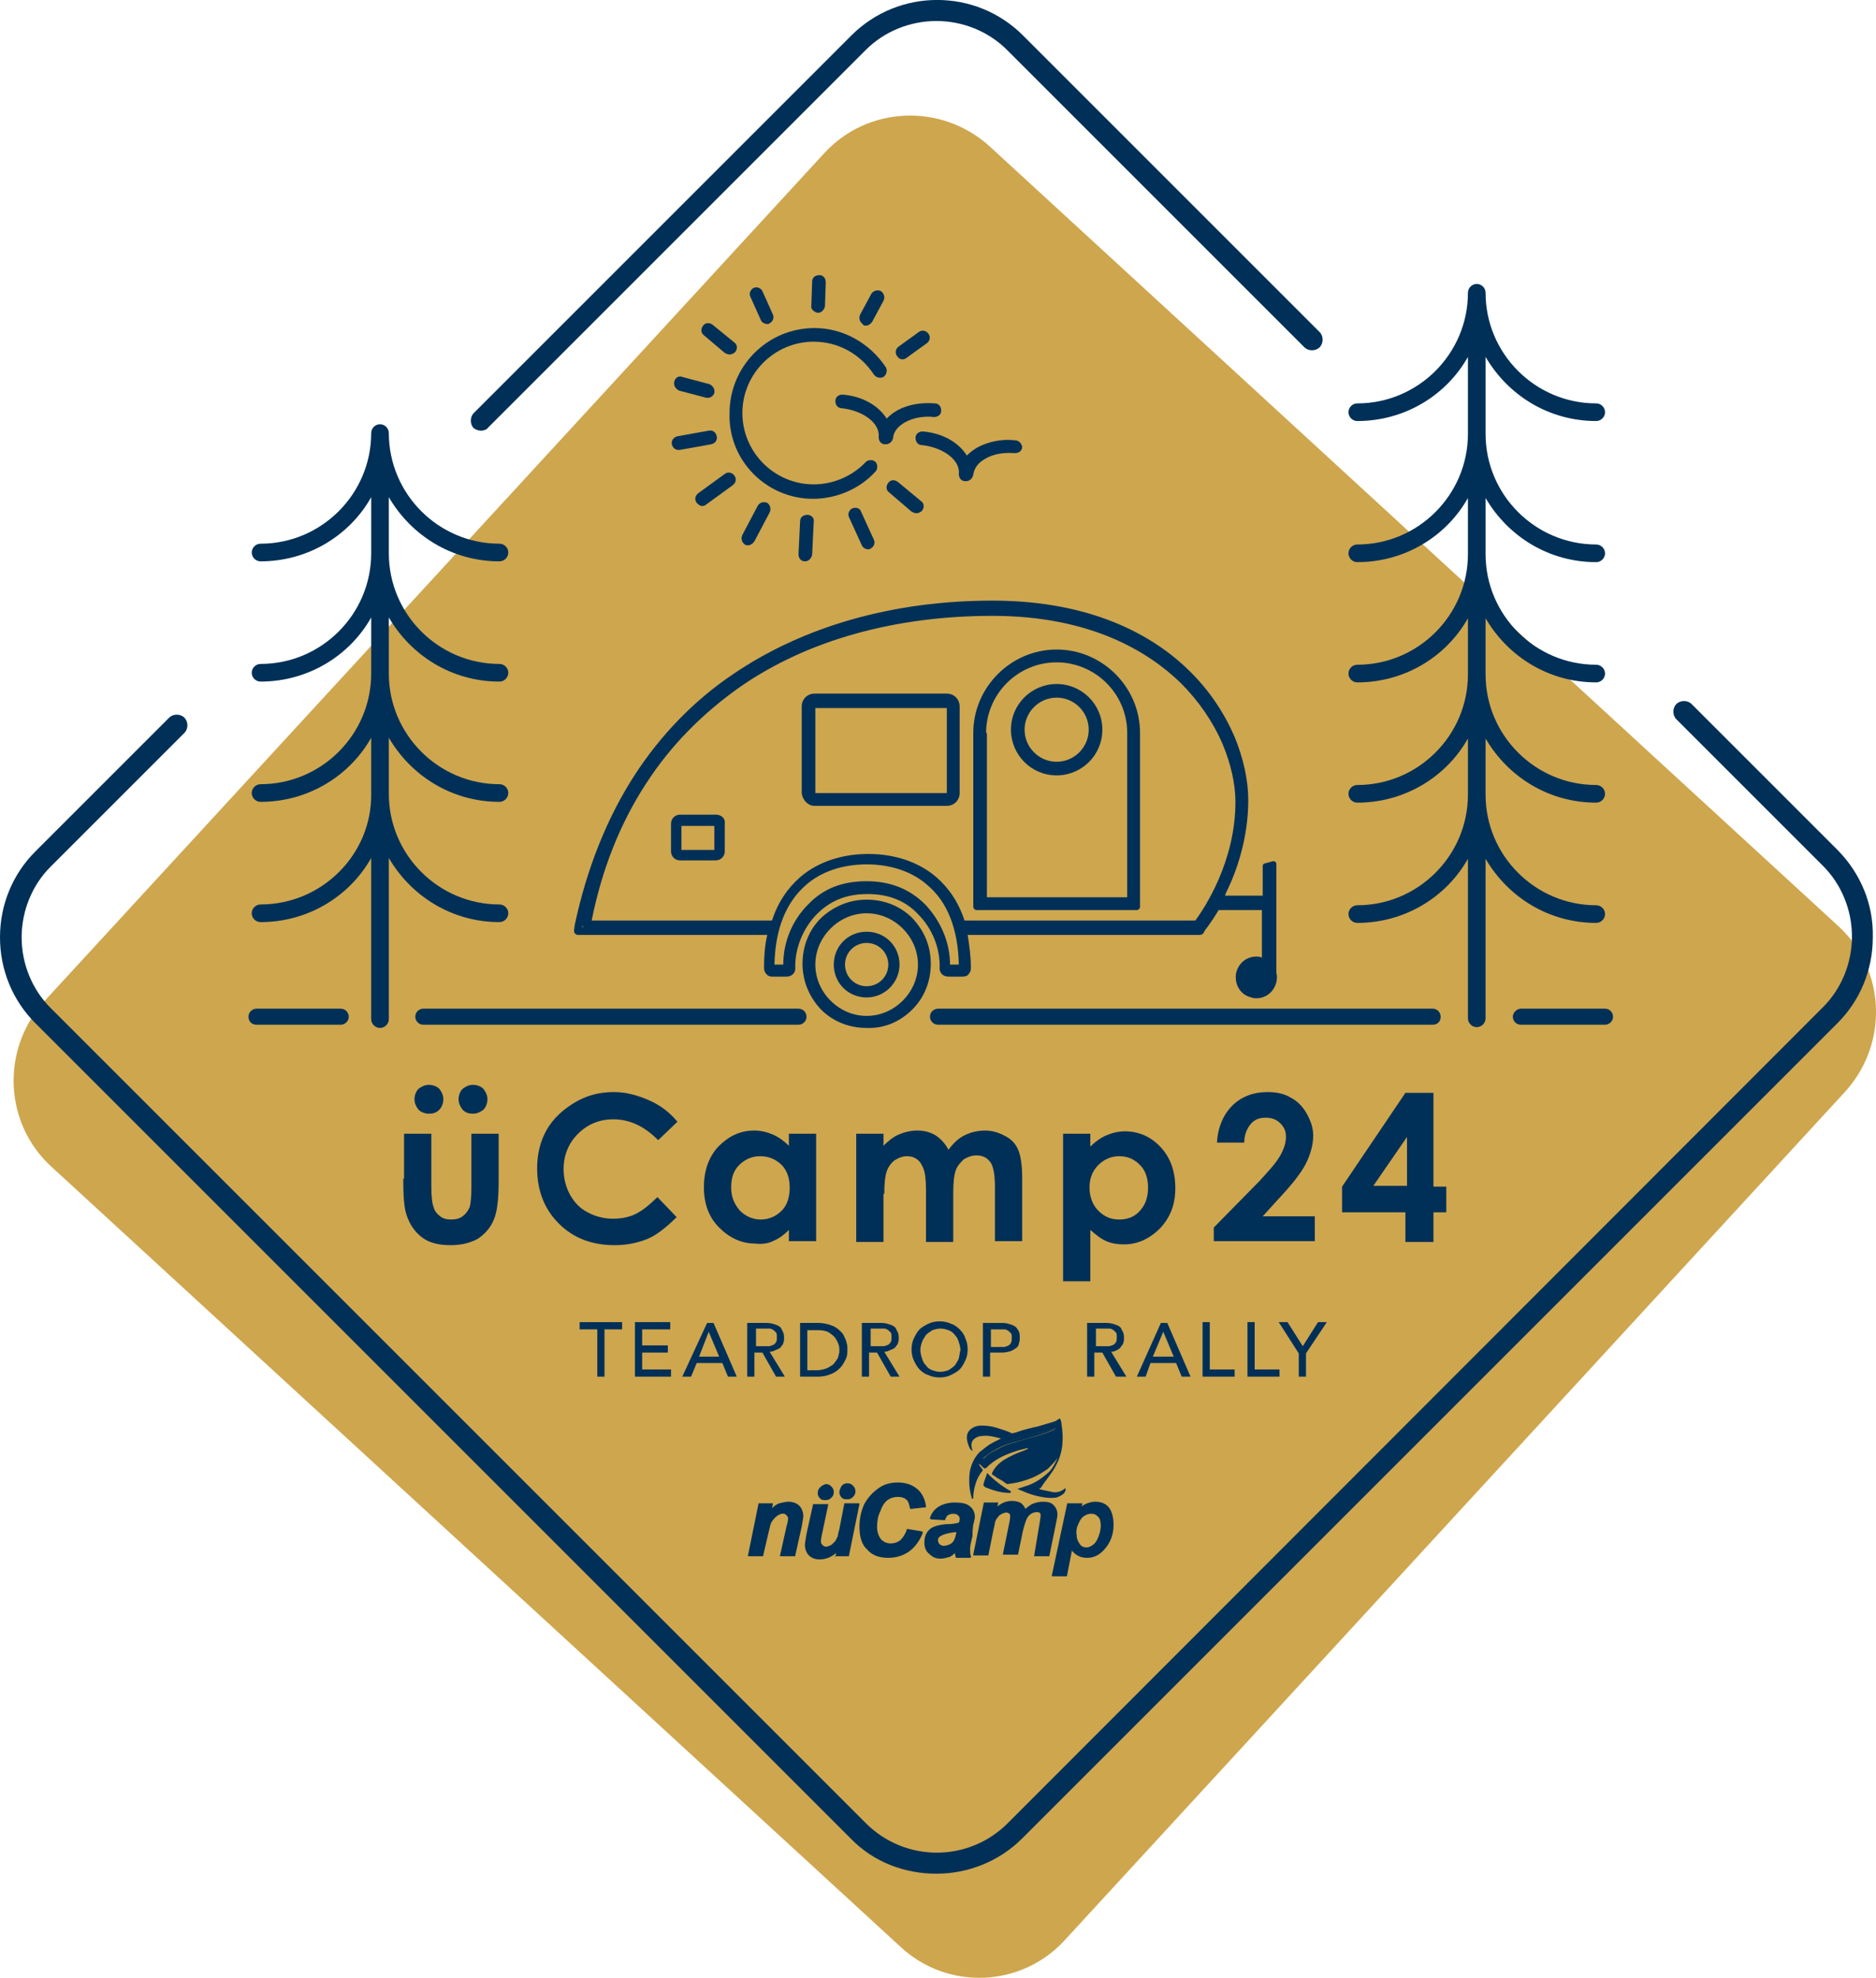 <?xml version="1.0" encoding="UTF-8"?> <svg xmlns="http://www.w3.org/2000/svg" viewBox="313.2 275.58 234 246.71"><path d="m425.5 518.4-105.9-97.3c-5.9-5.4-6.3-14.6-.9-20.6l97.3-105.8c5.4-5.9 14.6-6.3 20.6-.9l105.9 97.3c5.9 5.4 6.3 14.6.9 20.6l-97.4 105.9c-5.4 5.9-14.6 6.3-20.5.8z" fill="#cea64e"></path><g fill="#003057"><path d="m444.8 453.7c-.8.3-1.6.5-2.4.7.8-.2-1.4.3-2 .5s-1.3.4-1.9.6c-.9.3-1.7.9-2.4 1.6-.1.1-.2.2-.4.4h.1c.5-.4 1-.8 1.6-1.1.7-.4 1.4-.7 2.2-.9 1.1-.3 2.2-.6 3.2-.9.6-.2 1.2-.4 1.8-.7.1-.1.2-.1.2-.2h.1s0 0 0-.1c-0 0-0 0-.1.1z"></path><path d="m385.9 391.1s-.1-.1-.1-.1v.2l.1-.1c.1.1 0 0 0 0z"></path><path d="m413.8 402.4c0-.5-.4-1-1-1h-46.8c-.5 0-1 .4-1 1 0 .5.4 1 1 1h46.8c.5 0 1-.4 1-1z"></path><path d="m345.2 403.4h10.5c.5 0 1-.4 1-1 0-.5-.4-1-1-1h-10.5c-.5 0-1 .4-1 1s.4 1 1 1z"></path><path d="m501.9 402.4c0 .5.4 1 1 1h10.5c.5 0 1-.4 1-1 0-.5-.4-1-1-1h-10.5c-.5 0-1 .5-1 1z"></path><path d="m492.9 402.4c0-.5-.4-1-1-1h-61.7c-.5 0-1 .4-1 1 0 .5.4 1 1 1h61.7c.6 0 1-.4 1-1z"></path><path d="m345.7 388.4c-.6 0-1.1.5-1.1 1.1s.5 1.1 1.1 1.1c5.9 0 11.1-3.2 13.8-8v20.1c0 .6.5 1.1 1.1 1.1s1.1-.5 1.1-1.1v-20.1c2.8 4.8 7.9 8 13.8 8 .6 0 1.1-.5 1.1-1.1s-.5-1.1-1.1-1.1c-7.6 0-13.8-6.2-13.8-13.8v-7c2.8 4.8 7.9 8 13.8 8 .6 0 1.1-.5 1.1-1.1s-.5-1.1-1.1-1.1c-7.6 0-13.8-6.2-13.8-13.8v-7c2.8 4.8 7.9 8 13.8 8 .6 0 1.1-.5 1.1-1.1s-.5-1.1-1.1-1.1c-7.6 0-13.8-6.2-13.8-13.8v-7c2.8 4.8 7.9 8 13.8 8 .6 0 1.1-.5 1.1-1.1s-.5-1.1-1.1-1.1c-7.6 0-13.8-6.2-13.8-13.8 0-.6-.5-1.1-1.1-1.1s-1.1.5-1.1 1.1c0 7.6-6.2 13.8-13.8 13.8-.6 0-1.1.5-1.1 1.1s.5 1.1 1.1 1.1c5.9 0 11.1-3.2 13.8-8v7c0 7.6-6.2 13.8-13.8 13.8-.6 0-1.1.5-1.1 1.1s.5 1.1 1.1 1.1c5.9 0 11.1-3.2 13.8-8v7c0 7.6-6.2 13.8-13.8 13.8-.6 0-1.1.5-1.1 1.1s.5 1.1 1.1 1.1c5.9 0 11.1-3.2 13.8-8v7c.1 7.5-6.1 13.8-13.8 13.8z"></path><path d="m482.5 388.5c-.6 0-1.1.5-1.1 1.1s.5 1.1 1.1 1.1c5.9 0 11.1-3.2 13.8-8v19.9c0 .6.5 1.1 1.1 1.1s1.1-.5 1.1-1.1v-19.9c2.8 4.8 7.9 8 13.8 8 .6 0 1.1-.5 1.1-1.1s-.5-1.1-1.1-1.1c-7.6 0-13.8-6.2-13.8-13.8v-7c2.8 4.8 7.9 8 13.8 8 .6 0 1.1-.5 1.1-1.1s-.5-1.1-1.1-1.1c-7.6 0-13.8-6.2-13.8-13.8v-7c2.8 4.8 7.9 8 13.8 8 .6 0 1.1-.5 1.1-1.1s-.5-1.1-1.1-1.1c-7.6 0-13.8-6.2-13.8-13.8v-7c2.8 4.8 7.9 8 13.8 8 .6 0 1.1-.5 1.1-1.1s-.5-1.1-1.1-1.1c-7.6 0-13.8-6.2-13.8-13.8v-9.6c2.8 4.8 7.9 8 13.8 8 .6 0 1.1-.5 1.1-1.1s-.5-1.1-1.1-1.1c-7.6 0-13.8-6.2-13.8-13.8 0-.6-.5-1.1-1.1-1.1s-1.1.5-1.1 1.1c0 7.6-6.2 13.8-13.8 13.8-.6 0-1.1.5-1.1 1.1s.5 1.1 1.1 1.1c5.9 0 11.1-3.2 13.8-8v9.6c0 7.6-6.2 13.8-13.8 13.8-.6 0-1.1.5-1.1 1.1s.5 1.1 1.1 1.1c5.9 0 11.1-3.2 13.8-8v7c0 7.6-6.2 13.8-13.8 13.8-.6 0-1.1.5-1.1 1.1s.5 1.1 1.1 1.1c5.9 0 11.1-3.2 13.8-8v7c0 7.6-6.2 13.8-13.8 13.8-.6 0-1.1.5-1.1 1.1s.5 1.1 1.1 1.1c5.9 0 11.1-3.2 13.8-8v7c0 7.6-6.2 13.8-13.8 13.8z"></path><path d="m427 401.5c1.5-1.5 2.3-3.5 2.3-5.7s-.8-4.1-2.3-5.7c-1.5-1.5-3.5-2.3-5.7-2.3-2.1 0-4.1.8-5.7 2.3-1.5 1.5-2.3 3.5-2.3 5.7 0 2.1.8 4.1 2.3 5.7 1.5 1.5 3.5 2.3 5.7 2.3 2.2.1 4.2-.8 5.7-2.3zm-12.1-5.6c0-1.7.7-3.3 1.9-4.5s2.8-1.9 4.5-1.9 3.3.7 4.5 1.9 1.9 2.8 1.9 4.5-.7 3.3-1.9 4.5-2.8 1.9-4.5 1.9-3.3-.7-4.5-1.9-1.9-2.8-1.9-4.5z"></path><path d="m425.4 395.9c0-2.3-1.8-4.1-4.1-4.1s-4.1 1.8-4.1 4.1 1.8 4.1 4.1 4.1 4.1-1.9 4.1-4.1zm-6.8 0c0-1.5 1.2-2.7 2.7-2.7s2.7 1.2 2.7 2.7-1.2 2.7-2.7 2.7-2.7-1.2-2.7-2.7z"></path><path d="m384.8 391.6c0 .1 0 .3.1.4s.2.2.4.2h23.6c-.3 1.3-.4 2.6-.4 4.1 0 .3.1.6.3.8.1.1.3.3.7.3h1.8c.7 0 1.1-.5 1.1-1-.1-2.5 1-5.1 2.7-6.8s3.7-2.5 6.3-2.5 4.7.8 6.3 2.5c1.8 1.8 2.8 4.3 2.7 6.8 0 .5.4 1 1.1 1h1.8c.3 0 .6-.1.7-.3.2-.2.3-.4.3-.8 0-1.5-.2-2.8-.4-4.1h29c.1 0 .3-.1.4-.2l.1-.2c0-.1.8-1 1.8-2.7h5.4v5.9h-.1c-.2-.1-.4-.1-.6-.1-1.2 0-2.2.8-2.5 2-.3 1.4.5 2.8 1.9 3.1.2.1.4.1.6.1 1.2 0 2.2-.8 2.5-2 .1-.4.1-.8 0-1.2v-13.5c0-.1 0-.2-.1-.3s-.2-.1-.3-.1l-1.1.3c-.1 0-.2.2-.2.3v3.7h-4.7c0-.1.1-.2.1-.3 1.3-2.6 2.8-6.8 2.8-11.6 0-2.5-.6-5.2-1.7-7.9-1.3-3-3.1-5.7-5.5-8.1-4.1-4.1-11.7-8.9-24.7-8.9-12.4 0-23.6 3.2-32.4 9.2-4.9 3.3-9 7.6-12.2 12.5-3.5 5.4-6 11.7-7.5 18.7zm46.9 4.3c0-2.8-1.2-5.5-3.1-7.5-1.9-1.9-4.3-2.9-7.3-2.9s-5.4.9-7.3 2.9c-2 2-3.1 4.7-3.1 7.5h-1.1c.1-4.4 1.4-7.7 3.9-9.9 1.9-1.7 4.6-2.6 7.6-2.6s5.7.9 7.6 2.6c2.5 2.1 3.8 5.5 3.9 9.9zm-37.9-22.6c3.1-4.8 7.1-8.8 11.8-12.1 8.4-5.8 19.3-8.8 31.4-8.8 12.4 0 19.6 4.6 23.5 8.4 2.2 2.2 4 4.8 5.2 7.6 1 2.4 1.6 4.9 1.6 7.2 0 7.5-3.9 13.3-5 14.8h-28.8c-.7-2.2-1.9-4-3.5-5.4-2.2-1.9-5.2-2.9-8.5-2.9s-6.3 1-8.5 2.9c-1.6 1.4-2.8 3.2-3.5 5.4h-22.5c1.3-6.5 3.6-12.2 6.8-17.1zm-8 17.7s0 .1.1.1c0 0 .1.1.1.1h-.2c-0-.1-0-.1-0-.2z"></path><path d="m402.5 377.2h-4.5c-.6 0-1.1.5-1.1 1.1v3.5c0 .6.5 1.1 1.1 1.1h4.5c.6 0 1.1-.5 1.1-1.1v-3.5c.1-.6-.4-1.1-1.1-1.1zm-.2 4.4h-4.1v-3h4.1z"></path><path d="m435 389.1h20c.2 0 .4-.2.4-.4v-21.7c0-5.7-4.7-10.4-10.4-10.4s-10.4 4.7-10.4 10.4v21.7c0 .2.2.4.4.4zm1.2-22.1c0-4.8 3.9-8.8 8.8-8.8 4.8 0 8.8 3.9 8.8 8.8v20.5h-17.5v-20.5z"></path><path d="m445 360.9c-3.1 0-5.7 2.5-5.7 5.7 0 3.1 2.5 5.7 5.7 5.7 3.1 0 5.7-2.5 5.7-5.7s-2.6-5.7-5.7-5.7zm0 9.7c-2.2 0-4-1.8-4-4s1.8-4 4-4 4 1.8 4 4-1.8 4-4 4z"></path><path d="m414.8 376.1h16.5c.9 0 1.6-.7 1.6-1.6v-10.8c0-.9-.7-1.6-1.6-1.6h-16.5c-.9 0-1.6.7-1.6 1.6v10.8c.1.9.8 1.6 1.6 1.6zm.1-12.2h16.4v10.6h-16.4z"></path><path d="m388.6 447.3v-5.9h2.2v-.9h-5.3v.9h2.2v5.9z"></path><path d="m396.9 446.4h-3.6v-2.1h3.2v-.9h-3.2v-2h3.5v-.9h-4.4v6.8h4.5z"></path><path d="m398.3 447.3h1.1l.7-1.7h3.2l.7 1.7h1.1l-2.9-6.7h-.8zm3.3-5.6 1.3 3.1h-2.5z"></path><path d="m410.6 443.6c.1-.2.3-.3.3-.5.1-.2.1-.4.1-.6s0-.4-.1-.7c-.1-.2-.2-.4-.3-.6-.2-.2-.4-.3-.7-.4s-.6-.2-1.1-.2h-2.4v6.7h.9v-3h1l1.7 3h1.1l-1.9-3.1c.3 0 .5-.1.7-.2s.6-.2.7-.4zm-.6-.6c-.1.1-.2.3-.3.3-.1.1-.3.1-.5.2-.2 0-.4 0-.5 0h-1.2v-2.2h1.2.5c.2 0 .3.1.5.2l.3.3c.1.1.1.3.1.6s0 .4-.1.6z"></path><path d="m418.6 442.5c-.1-.2-.2-.5-.4-.7s-.4-.4-.7-.6-.6-.3-.9-.4c-.4-.1-.8-.2-1.3-.2h-2.3v6.7h2.2c.6 0 1.1-.1 1.6-.3s.8-.4 1.2-.8c.3-.3.5-.7.7-1.1s.2-.8.2-1.3c0-.2 0-.4-.1-.7 0-.1-.1-.4-.2-.6zm-.9 2.5c-.2.3-.4.6-.6.8-.3.2-.6.4-.9.5s-.7.2-1.1.2h-1.2v-5h1.4c.5 0 1 .1 1.3.3s.6.4.8.7.3.5.4.8.1.5.1.8c0 .2-.1.6-.2.9z"></path><path d="m424.9 443.6c.1-.2.3-.3.3-.5.1-.2.1-.4.1-.6s0-.4-.1-.7c-.1-.2-.2-.4-.3-.6-.2-.2-.4-.3-.7-.4s-.6-.2-1.1-.2h-2.4v6.7h.9v-3h1l1.7 3h1.1l-1.9-3.1c.3 0 .5-.1.7-.2s.6-.2.7-.4zm-.6-.6c-.1.1-.2.3-.3.3-.1.1-.3.1-.5.2-.2 0-.4 0-.5 0h-1.2v-2.2h1.2.5c.2 0 .3.1.5.2l.3.3c.1.1.1.3.1.6s-0 .4-.1.6z"></path><path d="m432.9 441.4c-.3-.3-.7-.6-1.1-.7-.4-.2-.9-.3-1.4-.3s-1 .1-1.4.3-.8.4-1.1.7-.5.7-.7 1.1-.3.9-.3 1.4.1 1 .3 1.4.4.8.7 1.1.7.6 1.1.7c.4.2.9.3 1.4.3s1-.1 1.4-.3.8-.4 1.1-.7.5-.7.7-1.1.3-.9.3-1.4-.1-1-.3-1.4c-.1-.4-.4-.8-.7-1.1zm-.1 3.6c-.1.3-.3.6-.5.9-.2.2-.5.4-.8.6-.3.1-.7.2-1 .2-.4 0-.7-.1-1-.2s-.6-.3-.8-.6c-.2-.2-.4-.5-.5-.9-.1-.3-.2-.7-.2-1 0-.4.1-.7.2-1s.3-.6.5-.9c.2-.2.5-.4.8-.6.3-.1.7-.2 1-.2.4 0 .7.1 1 .2s.6.3.8.6c.2.2.4.5.5.9.1.3.2.7.2 1-.1.3-.1.6-.2 1z"></path><path d="m440 441.2c-.2-.2-.4-.3-.7-.4s-.6-.2-1.1-.2h-2.4v6.7h.9v-3h1.5c.4 0 .8-.1 1.1-.2s.5-.3.7-.4c.2-.2.3-.4.3-.6.1-.2.1-.4.1-.7 0-.2 0-.4-.1-.7 0-.1-.2-.3-.3-.5zm-1.5.2c.2 0 .3.1.5.2l.3.3c.1.1.1.3.1.6 0 .2 0 .4-.1.6-.1.1-.2.3-.3.3-.1.1-.3.1-.5.2-.2 0-.4 0-.5 0h-1.2v-2.2"></path><path d="m453.7 447.3-1.9-3.1c.3 0 .5-.1.7-.2s.4-.2.5-.4.3-.3.3-.5c.1-.2.1-.4.1-.6s0-.4-.1-.7c-.1-.2-.2-.4-.3-.6-.2-.2-.4-.3-.7-.4s-.6-.2-1.1-.2h-2.4v6.7h.9v-3h1l1.7 3zm-2.6-3.8h-1.2v-2.2h1.2.5c.2 0 .3.1.5.2l.3.3c.1.1.1.3.1.6 0 .2 0 .4-.1.6-.1.1-.2.3-.3.3-.1.1-.3.1-.5.2-.2-0-.4-0-.5-0z"></path><path d="m456.7 445.6h3.2l.7 1.7h1.1l-2.9-6.7h-.8l-3 6.7h1.1zm1.6-3.9 1.3 3.1h-2.6z"></path><path d="m463.2 440.5v6.8h4v-.9h-3.1v-5.9z"></path><path d="m468.8 440.5v6.8h4v-.9h-3.1v-5.9z"></path><path d="m476.1 447.3v-2.9l2.6-3.9h-1.1l-1.9 3-1.9-3h-1.1l2.5 3.9v2.9z"></path><path d="m444.9 458.4c.9-1.6 1-3.4.7-5.2 0-.3-.1-.5-.2-.7-.2.1-.4.3-.7.4-.7.2-1.3.4-2 .6-.9.2-1.8.4-2.6.7-.2.1-.5.1-.7.2h.1c-.6-.3-1.3-.5-1.9-.7s-1.3-.3-2-.3c-.4 0-.8.1-1.1.3-.5.3-.7.7-.7 1.2s.2 1 .4 1.4l.3.3c0-.2-.1-.4-.1-.5-.1-.4 0-.8.4-1.1.3-.2.6-.3.9-.3.8-.1 1.5.1 2.3.3h.1c-.6.3-1.3.6-1.8 1-.3.2-.6.5-.9.7-.5.5-.9 1.2-1.1 1.9-.2.6-.2 1.2-.2 1.8 0 .7.1 1.3.3 2 0 .1.1.1.1.2 0-.1.1-.1.1-.1 0-.1 0-.2 0-.3.1-1.2.4-2.2 1.1-3.1.1-.1.1-.2 0-.3s-.2-.3-.3-.4c0 0-.1-.1-.1-.2.1 0 .1.1.2.1l.3.3c.2.2.3.2.5 0 .4-.4.8-.7 1.3-1 .8-.5 1.7-.8 2.6-1.1.4-.1.8-.2 1.2-.3v.1c-.1.1-.3.1-.4.2-.9.3-1.8.7-2.6 1.2-.6.4-1.1.9-1.4 1.5-.1.2-.1.3.1.4s.4.3.6.4c.4.2.7.4 1.1.7 1.1-.1 2.2-.4 3.2-.8.7-.3 1.3-.7 1.9-1.1.4-.4.8-.8 1.1-1.2 0 0 0-.1.1-.1-.1.1-.1.3-.2.4-.3.6-.6 1.1-1.1 1.5-.8.7-1.7 1.3-2.8 1.6-.3.1-.6.2-.9.3.7.3 1.4.6 2.1.8.8.2 1.7.4 2.6.3.2 0 .4-.1.6-.2.4-.2.8-.5.7-1-.5.4-1 .6-1.6.5-.5-.1-.9-.2-1.4-.3-.1 0-.2-.1-.3-.1.1-.1.1-.1.2-.1.7-1.1 1.4-1.8 1.9-2.8zm0-4.7c-.1.1-.2.1-.2.2-.6.3-1.2.5-1.8.7-1.1.3-2.2.6-3.2.9-.8.2-1.5.5-2.2.9-.6.3-1.1.6-1.6 1.1 0 0 0 0-.1 0 .1-.1.2-.3.4-.4.7-.7 1.5-1.2 2.4-1.6.6-.2 1.3-.4 1.9-.6.7-.2 2.9-.7 2-.5.8-.2 1.6-.4 2.4-.7 0-.1 0-.1 0 0z"></path><path d="m436.3 459.4c-.1.4-.3.8-.4 1.2-.1.3 0 .3.2.5 1 .4 2 .7 3 .7.1 0 .2 0 .2-.2-1.1-.6-2.1-1.4-3-2.3 0-.1 0 0 0 .1z"></path><path d="m415.5 461.1c-.2.2-.3.4-.3.7 0 .3.1.5.3.7s.4.2.7.2.5-.1.7-.3.3-.4.3-.7-.1-.5-.3-.7-.4-.3-.7-.3c-.3.1-.5.2-.7.4z"></path><path d="m417.9 461.7c0 .3.1.5.3.7s.4.2.7.2.5-.1.7-.3.3-.4.3-.7-.1-.5-.3-.7-.4-.3-.7-.3-.5.1-.7.3c-.2.3-.3.6-.3.8z"></path><path d="m410.5 469.6v.1h.1 1.7c.1 0 .1 0 .1-.1l.8-3.6c.1-.6.2-1.1.2-1.3 0-.5-.2-1-.5-1.3s-.8-.5-1.3-.5c-.4 0-.8.1-1.2.2-.3.1-.6.3-.9.6l.1-.5v-.1h-.1-1.6c-.1 0-.1 0-.1.1l-1.3 6.4v.1h.1 1.7c.1 0 .1 0 .1-.1l.6-2.6c.2-.8.3-1.3.4-1.5.2-.3.4-.6.7-.8.5-.4 1-.4 1.2-.1.1.1.2.2.2.4 0 .1 0 .3-.2 1z"></path><path d="m417.3 469.7h1.7c.1 0 .1 0 .1-.1l1.3-6.4v-.1h-.1-1.7c-.1 0-.1 0-.1.1l-.6 3.1c-.1.4-.2.7-.2.9-.1.2-.2.4-.3.6-.1.1-.3.3-.4.4s-.3.2-.4.2c-.1.1-.3.1-.4.1-.2 0-.3-.1-.4-.2s-.2-.2-.2-.4c0-.1 0-.3.1-.8l.8-3.8v-.1h-.1-1.7c-.1 0-.1 0-.1.1l-.8 3.6c-.1.7-.2 1.1-.2 1.4 0 .5.2 1 .5 1.3s.8.5 1.3.5c.8 0 1.5-.3 2.1-.8l-.1.5c-.2-.2-.2-.1-.1-.1z"></path><path d="m423.9 462.7c.4-.3.9-.4 1.3-.4s.8.1 1 .3c.3.2.4.6.5 1.1 0 .1.1.1.1.1l1.8-.2h.1v-.1c-.1-.9-.5-1.7-1.1-2.2s-1.4-.8-2.4-.8c-.9 0-1.7.2-2.4.7s-1.3 1.1-1.8 2c-.4.9-.6 1.8-.6 2.8 0 1.3.3 2.3 1 2.9.6.7 1.5 1 2.6 1 1 0 1.9-.3 2.6-.8s1.3-1.3 1.7-2.3v-.1s-.1-.1-.1-.1l-1.8-.3c-.1 0-.1 0-.1.1-.2.6-.5 1-.8 1.3-.4.3-.8.4-1.2.4-.5 0-.9-.2-1.2-.5-.3-.4-.5-.9-.5-1.6 0-.6.1-1.3.4-1.9.2-.6.5-1.1.9-1.4z"></path><path d="m434.7 465.4c0-.2.1-.4.1-.6 0-.5-.2-1-.6-1.3-.4-.4-1.1-.5-1.9-.5s-1.5.2-2 .5-.9.8-1.1 1.4v.1s.1.1.1.1l1.7.1c.1 0 .1 0 .1-.1.1-.2.2-.4.3-.5.2-.1.4-.2.7-.2s.5.1.6.2.2.2.2.4c0 .1 0 .3-.1.5-.3.1-.8.2-1.6.2-1 .1-1.7.3-2.1.7s-.6.9-.6 1.6c0 .6.2 1.1.6 1.4.4.4.8.6 1.4.6.4 0 .7-.1 1.1-.2.3-.1.5-.3.7-.5 0 .2.1.3.1.5 0 .1.1.1.1.1h1.7s.1 0 .1-.1v-.1c-.1-.3-.1-.6-.1-.9s.1-.8.3-1.6c0-1 .1-1.6.2-1.8zm-2.2 1.3c-.1.5-.2.8-.3 1s-.3.4-.5.5-.5.2-.8.2c-.2 0-.4-.1-.5-.2s-.2-.3-.2-.5.1-.4.3-.5c.3-.2.9-.4 1.8-.5z"></path><path d="m442.2 469.6v.1h.1 1.7c.1 0 .1 0 .1-.1l.8-3.9c.1-.6.2-.9.2-1.2 0-.5-.2-.9-.5-1.2s-.7-.4-1.3-.4c-.5 0-.9.1-1.4.3-.3.2-.6.4-.8.6-.1-.3-.3-.5-.5-.7-.3-.2-.7-.3-1.2-.3-.6 0-1.2.2-1.8.7l.1-.4v-.1h-.1-1.6c-.1 0-.1 0-.1.1l-1.3 6.4v.1h.1 1.7c.1 0 .1 0 .1-.1l.6-3c.1-.5.2-.8.2-1 .1-.3.2-.5.4-.7.1-.2.3-.3.5-.4.4-.2.7-.2.9 0 .1.1.1.2.1.3s0 .3-.1.8l-.8 3.9v.1h.1 1.7c.1 0 .1 0 .1-.1l.6-2.9c.2-.8.4-1.4.6-1.7.3-.4.7-.6 1.1-.6.2 0 .3 0 .4.1s.1.2.1.3c0 0 0 .2-.1.8z"></path><path d="m444.5 472.2h1.7c.1 0 .1 0 .1-.1l.6-3.1c.5.6 1.1.9 1.9.9.9 0 1.6-.4 2.2-1.1.7-.8 1.1-1.8 1.1-3 0-.9-.2-1.7-.6-2.2s-1-.7-1.7-.7c-.4 0-.7.1-1 .2-.2.1-.5.2-.7.4l.1-.3v-.1h-.1-1.7c-.1 0-.1 0-.1.1l-1.9 8.9c-.1 0-.1 0 .1.1-.1 0-.1 0 0 0zm3.2-6.5c.2-.5.4-.8.7-1s.6-.3.9-.3c.4 0 .6.1.9.4.2.2.3.6.3 1.1 0 .4-.1.9-.3 1.4s-.4.8-.7 1-.5.3-.8.3-.6-.1-.8-.4-.4-.6-.4-1.1c-.1-.5 0-1 .2-1.4z"></path><path d="m542.5 381.7-18.3-18.3c-.5-.5-1.4-.5-1.9 0s-.5 1.4 0 1.9l18.3 18.3c2.3 2.3 3.6 5.5 3.6 8.8s-1.3 6.5-3.6 8.8l-101.7 101.8c-4.9 4.9-12.8 4.9-17.7 0l-101.7-101.7c-2.3-2.3-3.6-5.5-3.6-8.8s1.3-6.5 3.6-8.8l16.7-16.7c.5-.5.5-1.4 0-1.9s-1.4-.5-1.9 0l-16.7 16.7c-2.8 2.8-4.4 6.6-4.4 10.7s1.6 7.9 4.4 10.7l101.7 101.7c2.9 3 6.8 4.4 10.7 4.4s7.8-1.5 10.7-4.4l101.7-101.7c2.8-2.8 4.4-6.6 4.4-10.7.1-4.1-1.5-7.9-4.3-10.8z"></path><path d="m373.2 329.3c.3 0 .7-.1.9-.4l47.1-47.1c2.3-2.3 5.5-3.6 8.8-3.6s6.5 1.3 8.8 3.6l37.1 37.1c.5.5 1.4.5 1.9 0s.5-1.4 0-1.9l-37-37c-5.9-5.9-15.5-5.9-21.4 0l-47.1 47.1c-.5.5-.5 1.4 0 1.9.3.2.6.3.9.3z"></path><path d="m372.2 414.5c.5 0 .9-.2 1.3-.5.3-.3.5-.8.5-1.3s-.2-.9-.5-1.3c-.3-.3-.8-.5-1.3-.5s-.9.2-1.3.5c-.3.3-.5.8-.5 1.3s.2.9.5 1.3c.4.4.8.5 1.3.5z"></path><path d="m368 414c.3-.3.5-.8.5-1.3s-.2-.9-.5-1.3c-.3-.3-.8-.5-1.3-.5s-.9.2-1.3.5c-.3.3-.5.8-.5 1.3s.2.9.5 1.3c.3.3.8.5 1.3.5s.9-.1 1.3-.5z"></path><path d="m363.5 422.6c0 2.2.1 3.6.4 4.5.4 1.2 1 2.1 1.9 2.8s2.1 1 3.6 1c1.4 0 2.5-.3 3.4-.8.9-.6 1.6-1.4 2-2.4.4-.9.6-2.5.6-4.8v-5.9h-3.4v6.6c0 1.3-.1 2.1-.2 2.5-.2.5-.5.9-.9 1.2s-.9.4-1.4.4c-.6 0-1-.1-1.4-.4s-.7-.7-.8-1.1c-.2-.5-.3-1.4-.3-2.6v-6.6h-3.4v5.6z"></path><path d="m397.6 427.4-2.4-2.5c-1 1-1.9 1.7-2.7 2.1s-1.8.6-2.8.6c-1.2 0-2.3-.3-3.2-.8-1-.5-1.7-1.3-2.2-2.2s-.8-2-.8-3.2c0-1.7.6-3.2 1.8-4.4s2.7-1.8 4.4-1.8c2.1 0 3.9.9 5.6 2.6l2.4-2.3c-1-1.2-2.2-2.1-3.6-2.7s-2.8-1-4.3-1c-1.8 0-3.4.4-4.9 1.3s-2.7 2-3.5 3.4-1.2 3-1.2 4.8c0 2.8.9 5.1 2.7 6.9s4.1 2.7 7 2.7c1.5 0 2.9-.3 4.1-.8 1-.4 2.3-1.4 3.6-2.7z"></path><path d="m409.6 430.4c.7-.3 1.3-.7 2-1.4v1.4h3.4v-13.4h-3.4v1.5c-.6-.6-1.3-1.1-2-1.4s-1.5-.5-2.3-.5c-1.8 0-3.2.7-4.5 2-1.2 1.3-1.8 3-1.8 5.1 0 2 .6 3.7 1.9 5s2.8 2 4.5 2c.8.1 1.6-0 2.2-.3zm-5.2-6.7c0-1.2.3-2.1 1-2.8s1.6-1.1 2.6-1.1c1.1 0 2 .4 2.7 1.1s1 1.7 1 2.8c0 1.2-.3 2.2-1 2.9s-1.6 1.1-2.6 1.1-1.9-.4-2.6-1.1c-.7-.8-1.1-1.7-1.1-2.9z"></path><path d="m423.5 424.5c0-1.3.1-2.2.3-2.8s.6-1.1 1-1.4c.5-.3 1-.5 1.5-.5s.9.1 1.3.4.6.7.8 1.2.3 1.4.3 2.6v6.5h3.4v-6.1c0-1.3.1-2.2.3-2.8s.6-1 1-1.4c.5-.3 1-.5 1.6-.5.8 0 1.3.3 1.7.8s.6 1.6.6 3.1v6.8h3.4v-7.9c0-1.6-.2-2.8-.5-3.5s-.8-1.3-1.6-1.7c-.7-.4-1.6-.7-2.5-.7s-1.8.2-2.6.6-1.4 1-2 1.8c-.4-.8-1-1.4-1.6-1.8-.7-.4-1.4-.6-2.3-.6-.8 0-1.6.2-2.3.5s-1.3.8-1.9 1.4v-1.5h-3.4v13.5h3.4v-6z"></path><path d="m459.8 423.8c0-2.1-.6-3.8-1.8-5.1s-2.7-2-4.5-2c-.8 0-1.6.2-2.3.5s-1.4.8-2 1.4v-1.6h-3.4v18.4h3.4v-6.4c.7.6 1.3 1.1 2 1.4s1.4.4 2.2.4c1.7 0 3.2-.7 4.5-2 1.3-1.4 1.9-3 1.9-5zm-4.4 2.8c-.7.8-1.6 1.1-2.6 1.1-1.1 0-1.9-.4-2.6-1.1s-1.1-1.7-1.1-2.9.4-2.1 1.1-2.8 1.6-1.1 2.6-1.1c1.1 0 1.9.4 2.6 1.1s1 1.7 1 2.8c0 1.2-.3 2.1-1 2.9z"></path><path d="m477.2 427.3h-6.5l2-2.2c1.6-1.7 2.8-3.2 3.4-4.4s.9-2.4.9-3.5c0-.9-.3-1.8-.8-2.7s-1.2-1.6-2-2c-.8-.5-1.8-.7-2.9-.7-1.8 0-3.3.6-4.4 1.7s-1.8 2.7-1.9 4.6h3.4c0-.9.3-1.7.8-2.3s1.1-.8 1.9-.8c.7 0 1.3.2 1.8.7s.7 1 .7 1.7-.2 1.4-.7 2.3-1.4 1.9-2.7 3.3l-5.6 5.7v1.7h12.6z"></path><path d="m492 430.5v-3.7h1.6v-3.2h-1.6v-11.7h-3.5l-7.9 11.7v3.2h7.9v3.7zm-7.5-7 4.2-6.1v6.1z"></path><path d="m413.9 339.8c-.5 0-.9.3-.9.8l-.2 4.1c0 .5.3.9.8.9.5 0 .8-.4.9-.8l.2-4.1c.1-.5-.3-.9-.8-.9z"></path><path d="m415.2 314.6c.5 0 .8-.4.9-.8l.1-3c0-.5-.3-.9-.8-.9s-.9.3-.9.8l-.1 3c-.1.4.3.8.8.9z"></path><path d="m407.7 338.7-1.9 3.6c-.2.4-.1.9.3 1.2.1.1.3.1.4.1.3 0 .6-.2.8-.5l1.9-3.6c.2-.4.1-.9-.3-1.2-.5-.2-1 0-1.2.4z"></path><path d="m421.2 316.2c.3 0 .6-.2.8-.5l1.4-2.6c.2-.4.1-.9-.3-1.2-.4-.2-.9-.1-1.2.3l-1.4 2.6c-.2.4-.1.9.3 1.2.1.2.3.2.4.2z"></path><path d="m403.6 334.7-3.3 2.4c-.4.3-.5.8-.2 1.2.2.2.4.4.7.4.2 0 .4-.1.5-.2l3.3-2.4c.4-.3.5-.8.2-1.2s-.8-.5-1.2-.2z"></path><path d="m425.8 320.4c.2 0 .4-.1.5-.2l2.5-1.8c.4-.3.5-.8.2-1.2s-.8-.5-1.2-.2l-2.5 1.8c-.4.3-.5.8-.2 1.2.2.3.4.4.7.4z"></path><path d="m397 331c.1.4.4.7.8.7h.2l3.9-.7c.5-.1.8-.5.7-1s-.5-.8-1-.7l-3.9.7c-.5.1-.8.6-.7 1z"></path><path d="m397.3 323.2c-.1.5.2.9.6 1.1l3.4.9h.2c.4 0 .7-.3.8-.6.1-.5-.2-.9-.6-1.1l-3.4-.9c-.4-.2-.9.1-1 .6z"></path><path d="m402.1 316.1c-.4-.3-.9-.3-1.2.1s-.3.9.1 1.2l2.6 2.2c.2.1.4.2.6.2s.5-.1.7-.3c.3-.4.3-.9-.1-1.2z"></path><path d="m425.2 335.7c-.4-.3-.9-.3-1.2.1s-.3.9.1 1.2l2.8 2.4c.2.1.4.2.6.2s.5-.1.7-.3c.3-.4.3-.9-.1-1.2z"></path><path d="m408.9 316c.1 0 .2 0 .3-.1.4-.2.6-.7.4-1.1l-1.3-2.9c-.2-.4-.7-.6-1.1-.4s-.6.7-.4 1.1l1.3 2.9c.1.3.5.5.8.5z"></path><path d="m419.5 339c-.4.2-.6.7-.4 1.1l1.6 3.5c.1.3.5.5.8.5.1 0 .2 0 .3-.1.4-.2.6-.7.4-1.1l-1.6-3.5c-.1-.4-.6-.6-1.1-.4z"></path><path d="m414.6 337.8c2.9 0 5.8-1.2 7.8-3.4.3-.3.3-.9 0-1.2s-.9-.3-1.2 0c-1.7 1.8-4.1 2.8-6.5 2.8-4.9 0-8.9-4-8.9-8.9s4-8.9 8.9-8.9c3 0 5.8 1.5 7.5 4.1.3.4.8.5 1.2.3.4-.3.5-.8.3-1.2-2-3-5.3-4.9-8.9-4.9-5.9 0-10.6 4.8-10.6 10.6-.2 5.9 4.6 10.7 10.4 10.7z"></path><path d="m429.7 327.6c.5 0 .9-.3.9-.8s-.3-.9-.8-.9c-2.5-.2-4.7.5-6 1.9-1-1.6-3-2.8-5.5-3-.5 0-.9.3-.9.8s.3.9.8.9c2.7.3 4.8 1.9 4.6 3.6 0 .5.3.9.8.9h.1c.4 0 .8-.3.9-.8.1-1.6 2.5-2.9 5.1-2.6z"></path><path d="m439.8 330.5c-1.7-.2-3.4.2-4.7.9-.5.3-.9.6-1.3 1-1-1.6-3-2.8-5.5-3-.5 0-.9.3-.9.8s.3.9.8.9c2.7.3 4.8 1.9 4.6 3.6 0 .5.3.9.8.9h.1c.4 0 .8-.3.9-.8.1-.8.6-1.5 1.5-2 1-.6 2.3-.8 3.7-.7.5 0 .9-.3.9-.8-.1-.4-.4-.8-.9-.8z"></path></g></svg> 